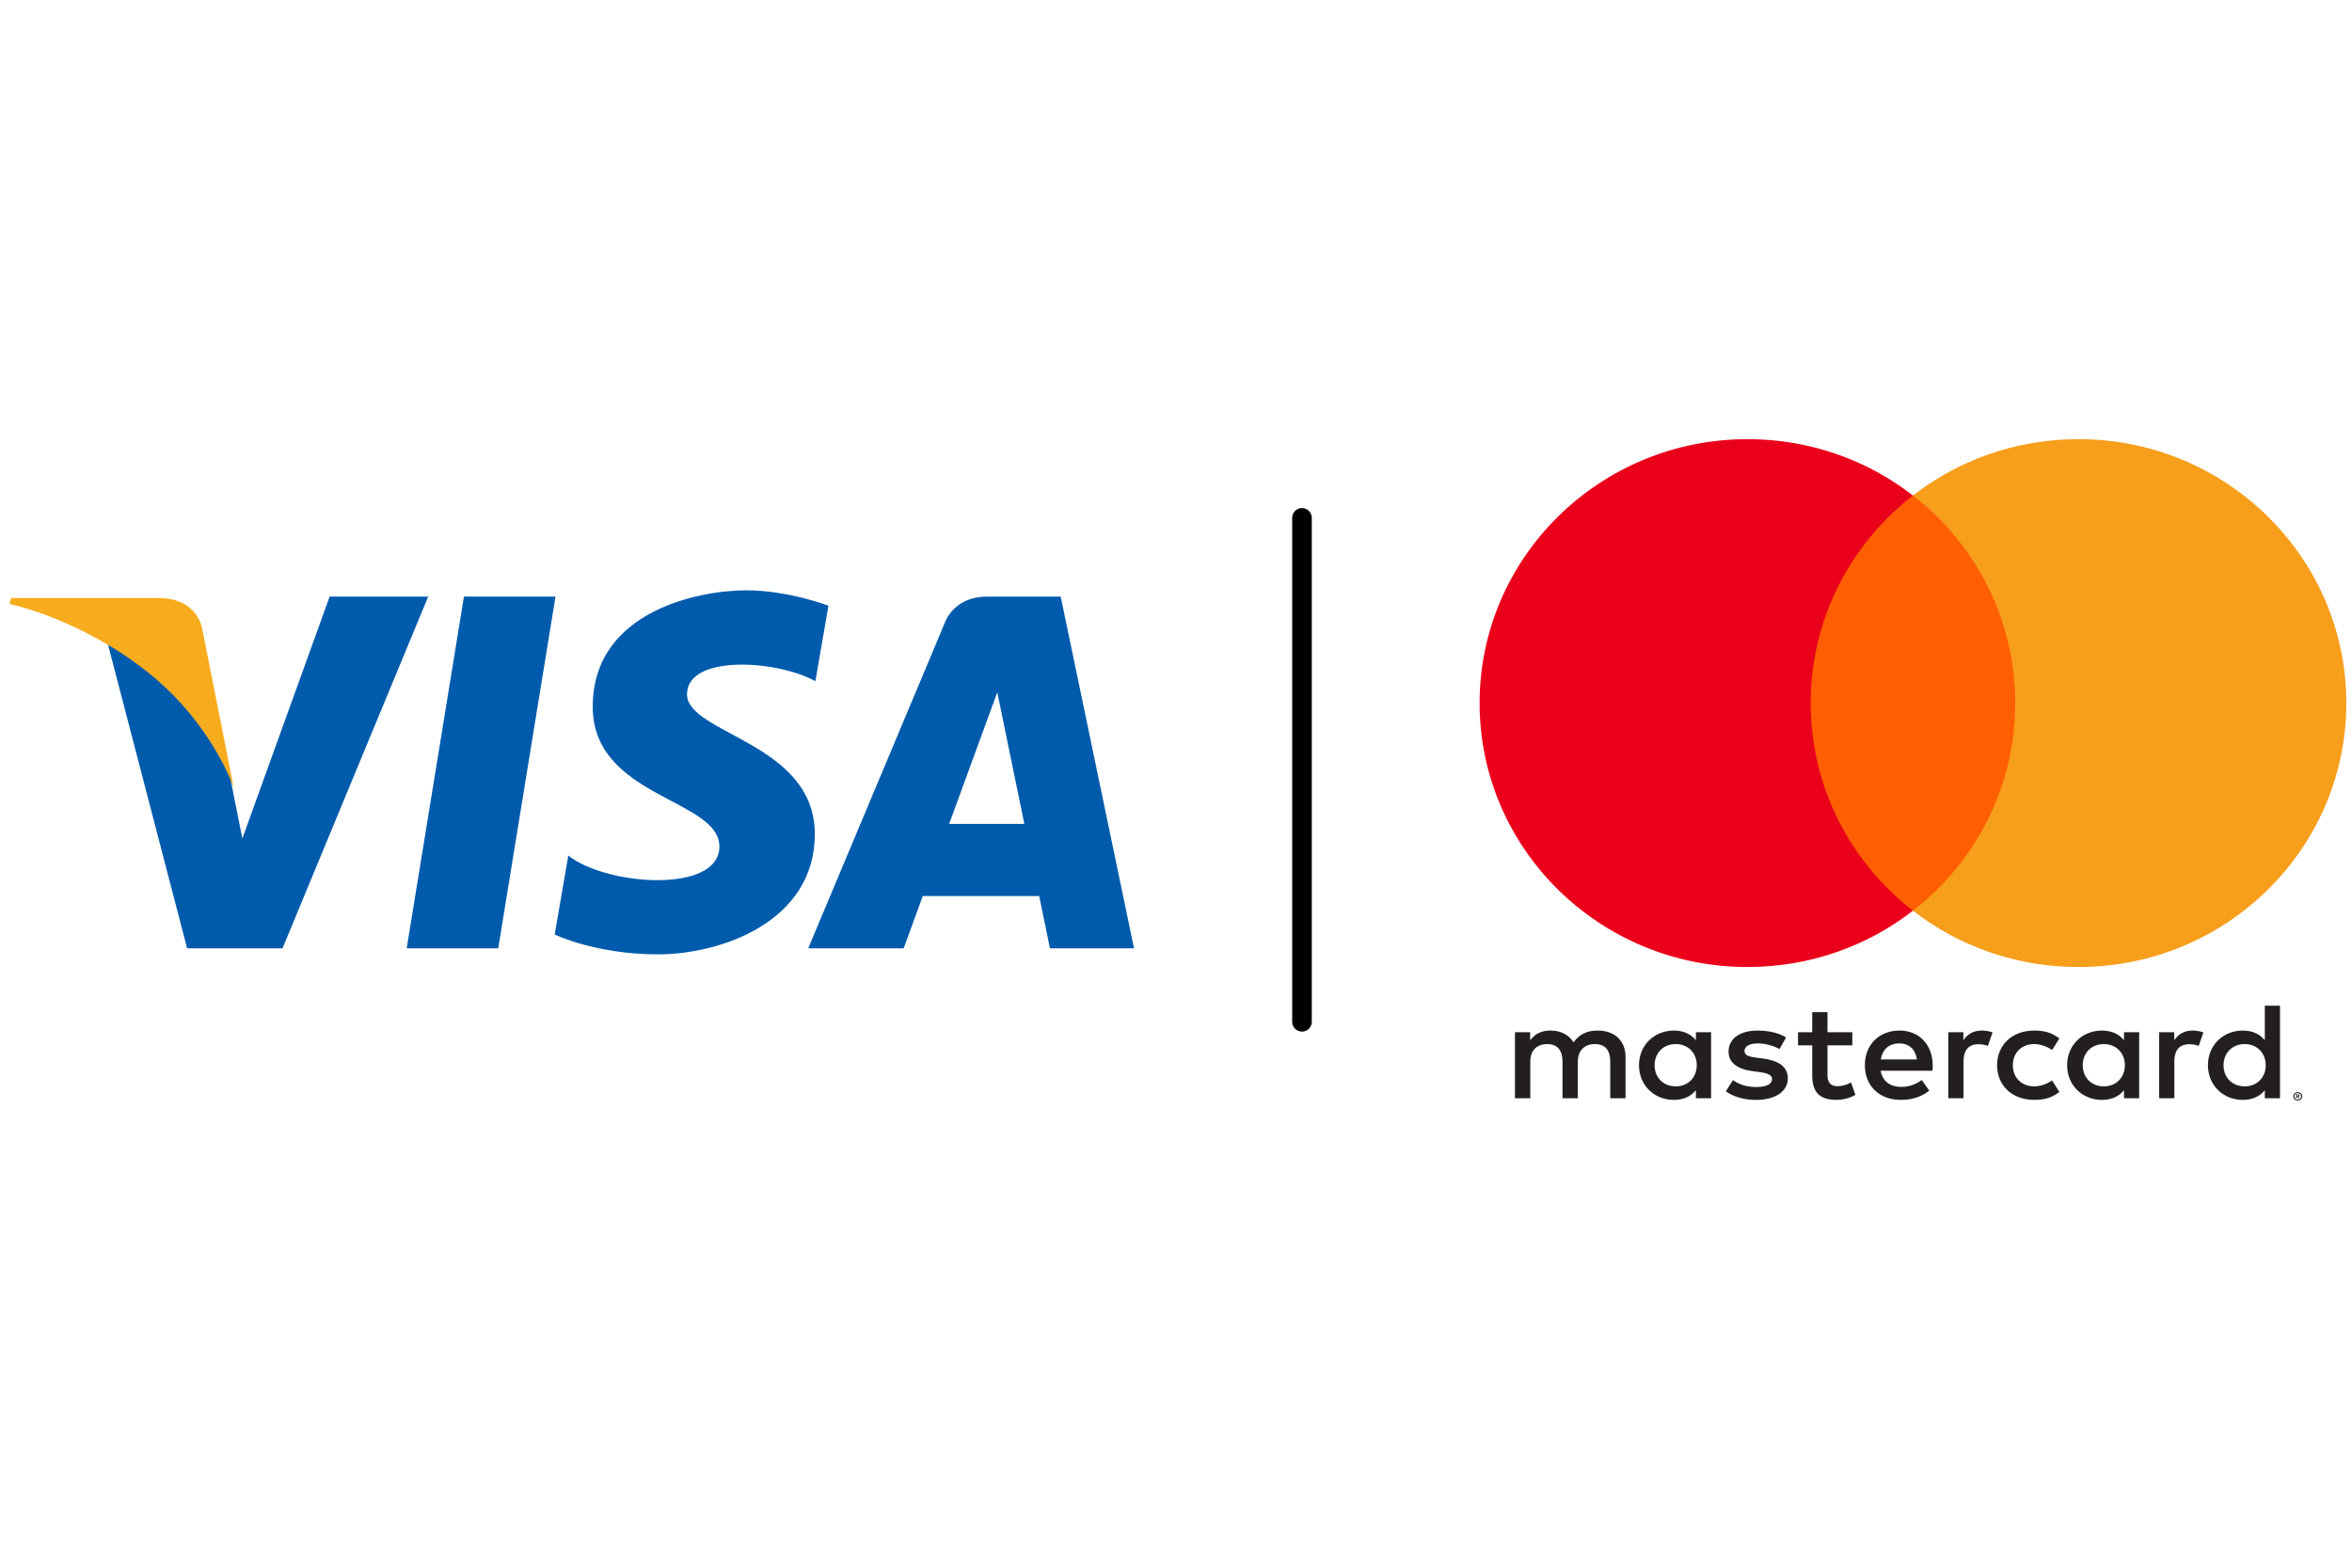 <svg width="60" height="40" viewBox="0 0 60 40" fill="none" xmlns="http://www.w3.org/2000/svg">
<g clip-path="url(#clip0_3155_37130)">
<path fill-rule="evenodd" clip-rule="evenodd" d="M11.835 15.223L10.375 24.196H12.71L14.171 15.223H11.835ZM8.409 15.223L6.182 21.395L5.918 20.066L5.919 20.066L5.861 19.768C5.591 19.187 4.967 18.083 3.788 17.141C3.439 16.863 3.088 16.625 2.749 16.422L4.773 24.196H7.207L10.923 15.223H8.409ZM17.526 17.714C17.526 16.7 19.801 16.83 20.801 17.381L21.134 15.454C21.134 15.454 20.105 15.062 19.033 15.062C17.874 15.062 15.121 15.569 15.121 18.033C15.121 20.351 18.352 20.38 18.352 21.597C18.352 22.815 15.454 22.597 14.498 21.829L14.15 23.844C14.15 23.844 15.193 24.351 16.787 24.351C18.381 24.351 20.786 23.525 20.786 21.279C20.786 18.946 17.526 18.728 17.526 17.714ZM27.059 15.223H25.18C24.313 15.223 24.102 15.892 24.102 15.892L20.618 24.196H23.053L23.54 22.863H26.51L26.784 24.196H28.929L27.059 15.223ZM24.213 21.022L25.441 17.664L26.131 21.022H24.213Z" fill="#005BAC"/>
<path fill-rule="evenodd" clip-rule="evenodd" d="M5.164 16.068C5.164 16.068 5.068 15.258 4.035 15.258H0.285L0.241 15.41C0.241 15.41 2.044 15.778 3.773 17.155C5.426 18.471 5.965 20.111 5.965 20.111L5.164 16.068Z" fill="#F6AC1D"/>
</g>
<path d="M33.214 13.214L33.214 26.071" stroke="black" stroke-width="0.5" stroke-linecap="round"/>
<g clip-path="url(#clip1_3155_37130)">
<path d="M51.785 23.236H45.804V12.644H51.785V23.236Z" fill="#FF5F00"/>
<path d="M46.191 17.94C46.191 15.793 47.208 13.875 48.8 12.644C47.639 11.739 46.169 11.205 44.577 11.205C40.807 11.205 37.745 14.224 37.745 17.94C37.745 21.656 40.807 24.674 44.577 24.674C46.169 24.674 47.639 24.14 48.8 23.236C47.208 22.004 46.191 20.087 46.191 17.94Z" fill="#EB001B"/>
<path d="M59.855 17.94C59.855 21.656 56.793 24.674 53.023 24.674C51.431 24.674 49.961 24.14 48.8 23.236C50.392 22.004 51.409 20.087 51.409 17.94C51.409 15.793 50.392 13.875 48.8 12.644C49.961 11.739 51.431 11.205 53.023 11.205C56.793 11.205 59.855 14.224 59.855 17.94Z" fill="#F79E1B"/>
<path fill-rule="evenodd" clip-rule="evenodd" d="M42.209 27.18C42.209 26.884 42.414 26.64 42.749 26.64C43.069 26.64 43.285 26.873 43.285 27.18C43.285 27.486 43.069 27.719 42.749 27.719C42.414 27.719 42.209 27.476 42.209 27.18ZM43.65 27.18V26.337H43.263V26.542C43.14 26.39 42.954 26.295 42.701 26.295C42.202 26.295 41.811 26.665 41.811 27.18C41.811 27.694 42.202 28.064 42.701 28.064C42.954 28.064 43.14 27.969 43.263 27.817V28.022H43.65V27.18ZM56.723 27.18C56.723 26.884 56.928 26.64 57.263 26.64C57.583 26.64 57.799 26.873 57.799 27.18C57.799 27.486 57.583 27.719 57.263 27.719C56.928 27.719 56.723 27.476 56.723 27.18ZM58.596 27.942V27.968H58.622C58.627 27.969 58.632 27.968 58.636 27.965C58.64 27.963 58.642 27.959 58.642 27.955C58.642 27.953 58.641 27.951 58.64 27.949C58.639 27.948 58.638 27.946 58.636 27.945C58.632 27.943 58.627 27.942 58.622 27.942H58.596ZM58.623 27.923C58.636 27.923 58.646 27.926 58.654 27.932C58.661 27.938 58.664 27.945 58.664 27.955C58.665 27.959 58.664 27.962 58.662 27.966C58.661 27.97 58.659 27.973 58.656 27.975C58.649 27.981 58.64 27.985 58.631 27.985L58.665 28.023H58.639L58.607 27.985H58.596V28.023H58.574V27.923H58.623ZM58.616 28.057C58.627 28.057 58.639 28.055 58.649 28.05C58.66 28.046 58.669 28.04 58.678 28.032C58.686 28.025 58.692 28.015 58.696 28.005C58.701 27.995 58.703 27.984 58.703 27.973C58.703 27.951 58.694 27.93 58.678 27.914C58.669 27.907 58.66 27.901 58.649 27.896C58.639 27.892 58.627 27.89 58.616 27.89C58.598 27.89 58.581 27.895 58.567 27.904C58.552 27.913 58.541 27.926 58.534 27.941C58.53 27.951 58.528 27.962 58.528 27.973C58.528 27.995 58.537 28.017 58.553 28.032C58.561 28.04 58.57 28.046 58.581 28.05C58.592 28.055 58.603 28.057 58.616 28.057ZM58.616 27.866C58.632 27.866 58.647 27.869 58.66 27.875C58.688 27.886 58.71 27.906 58.722 27.932C58.728 27.945 58.731 27.959 58.731 27.973C58.731 27.988 58.728 28.002 58.722 28.015C58.71 28.041 58.688 28.061 58.66 28.072C58.646 28.078 58.631 28.08 58.616 28.08C58.601 28.08 58.586 28.078 58.571 28.072C58.557 28.067 58.544 28.059 58.534 28.049C58.523 28.039 58.515 28.027 58.509 28.015C58.503 28.002 58.5 27.988 58.5 27.973C58.5 27.959 58.503 27.945 58.509 27.932C58.521 27.906 58.543 27.886 58.57 27.875C58.585 27.869 58.6 27.866 58.616 27.866ZM58.163 27.18V25.661H57.776V26.542C57.653 26.39 57.467 26.295 57.214 26.295C56.715 26.295 56.325 26.665 56.325 27.18C56.325 27.694 56.715 28.064 57.214 28.064C57.467 28.064 57.653 27.969 57.776 27.817V28.022H58.163V27.18H58.163ZM48.452 26.623C48.701 26.623 48.861 26.771 48.902 27.032H47.979C48.02 26.788 48.176 26.623 48.452 26.623H48.452ZM48.459 26.295C47.938 26.295 47.573 26.654 47.573 27.18C47.573 27.715 47.953 28.064 48.485 28.064C48.753 28.064 48.999 28.001 49.215 27.828L49.025 27.557C48.876 27.669 48.686 27.733 48.508 27.733C48.258 27.733 48.031 27.624 47.975 27.32H49.297C49.3 27.275 49.304 27.229 49.304 27.18C49.3 26.654 48.958 26.295 48.459 26.295ZM53.131 27.18C53.131 26.884 53.335 26.64 53.67 26.64C53.99 26.64 54.206 26.873 54.206 27.18C54.206 27.486 53.99 27.719 53.67 27.719C53.335 27.719 53.131 27.476 53.131 27.18ZM54.571 27.18V26.337H54.184V26.542C54.061 26.39 53.875 26.295 53.622 26.295C53.123 26.295 52.733 26.665 52.733 27.18C52.733 27.694 53.123 28.064 53.622 28.064C53.875 28.064 54.061 27.969 54.184 27.817V28.022H54.571V27.18H54.571ZM50.946 27.18C50.946 27.691 51.322 28.064 51.895 28.064C52.163 28.064 52.342 28.008 52.535 27.863L52.349 27.567C52.204 27.666 52.051 27.719 51.884 27.719C51.575 27.715 51.348 27.504 51.348 27.18C51.348 26.855 51.575 26.644 51.884 26.64C52.051 26.64 52.204 26.693 52.349 26.792L52.535 26.496C52.342 26.351 52.163 26.295 51.895 26.295C51.322 26.295 50.946 26.669 50.946 27.18ZM55.934 26.295C55.71 26.295 55.565 26.394 55.465 26.542V26.337H55.081V28.022H55.468V27.077C55.468 26.799 55.595 26.644 55.848 26.644C55.926 26.644 56.008 26.654 56.09 26.686L56.209 26.341C56.123 26.309 56.012 26.295 55.934 26.295ZM45.563 26.471C45.377 26.355 45.12 26.295 44.837 26.295C44.387 26.295 44.096 26.499 44.096 26.834C44.096 27.109 44.312 27.278 44.711 27.331L44.893 27.356C45.105 27.384 45.206 27.437 45.206 27.532C45.206 27.662 45.064 27.736 44.8 27.736C44.532 27.736 44.339 27.655 44.208 27.56L44.026 27.846C44.238 27.994 44.506 28.064 44.796 28.064C45.31 28.064 45.608 27.835 45.608 27.514C45.608 27.218 45.373 27.063 44.986 27.01L44.804 26.986C44.636 26.965 44.502 26.933 44.502 26.82C44.502 26.697 44.629 26.623 44.841 26.623C45.068 26.623 45.288 26.704 45.396 26.767L45.563 26.471ZM50.555 26.295C50.331 26.295 50.186 26.394 50.086 26.542V26.337H49.702V28.022H50.09V27.077C50.09 26.799 50.216 26.644 50.469 26.644C50.547 26.644 50.629 26.654 50.711 26.686L50.83 26.341C50.745 26.309 50.633 26.295 50.555 26.295ZM47.253 26.337H46.62V25.826H46.23V26.337H45.868V26.672H46.23V27.44C46.23 27.832 46.389 28.064 46.847 28.064C47.015 28.064 47.208 28.015 47.331 27.934L47.22 27.62C47.104 27.684 46.978 27.715 46.877 27.715C46.684 27.715 46.62 27.602 46.62 27.433V26.672H47.253V26.337ZM41.468 28.022V26.965C41.468 26.566 41.2 26.299 40.769 26.295C40.542 26.291 40.307 26.358 40.143 26.595C40.02 26.408 39.827 26.295 39.555 26.295C39.365 26.295 39.179 26.348 39.034 26.545V26.337H38.647V28.022H39.038V27.088C39.038 26.796 39.209 26.64 39.473 26.64C39.73 26.64 39.86 26.799 39.86 27.084V28.022H40.251V27.088C40.251 26.796 40.43 26.64 40.687 26.64C40.951 26.64 41.078 26.799 41.078 27.084V28.022H41.468Z" fill="#231F20"/>
</g>
<defs>
<clipPath id="clip0_3155_37130">
<rect width="28.929" height="19.286" fill="white" transform="translate(0 10)"/>
</clipPath>
<clipPath id="clip1_3155_37130">
<rect width="22.5" height="19.286" fill="white" transform="translate(37.5 10)"/>
</clipPath>
</defs>
</svg>
